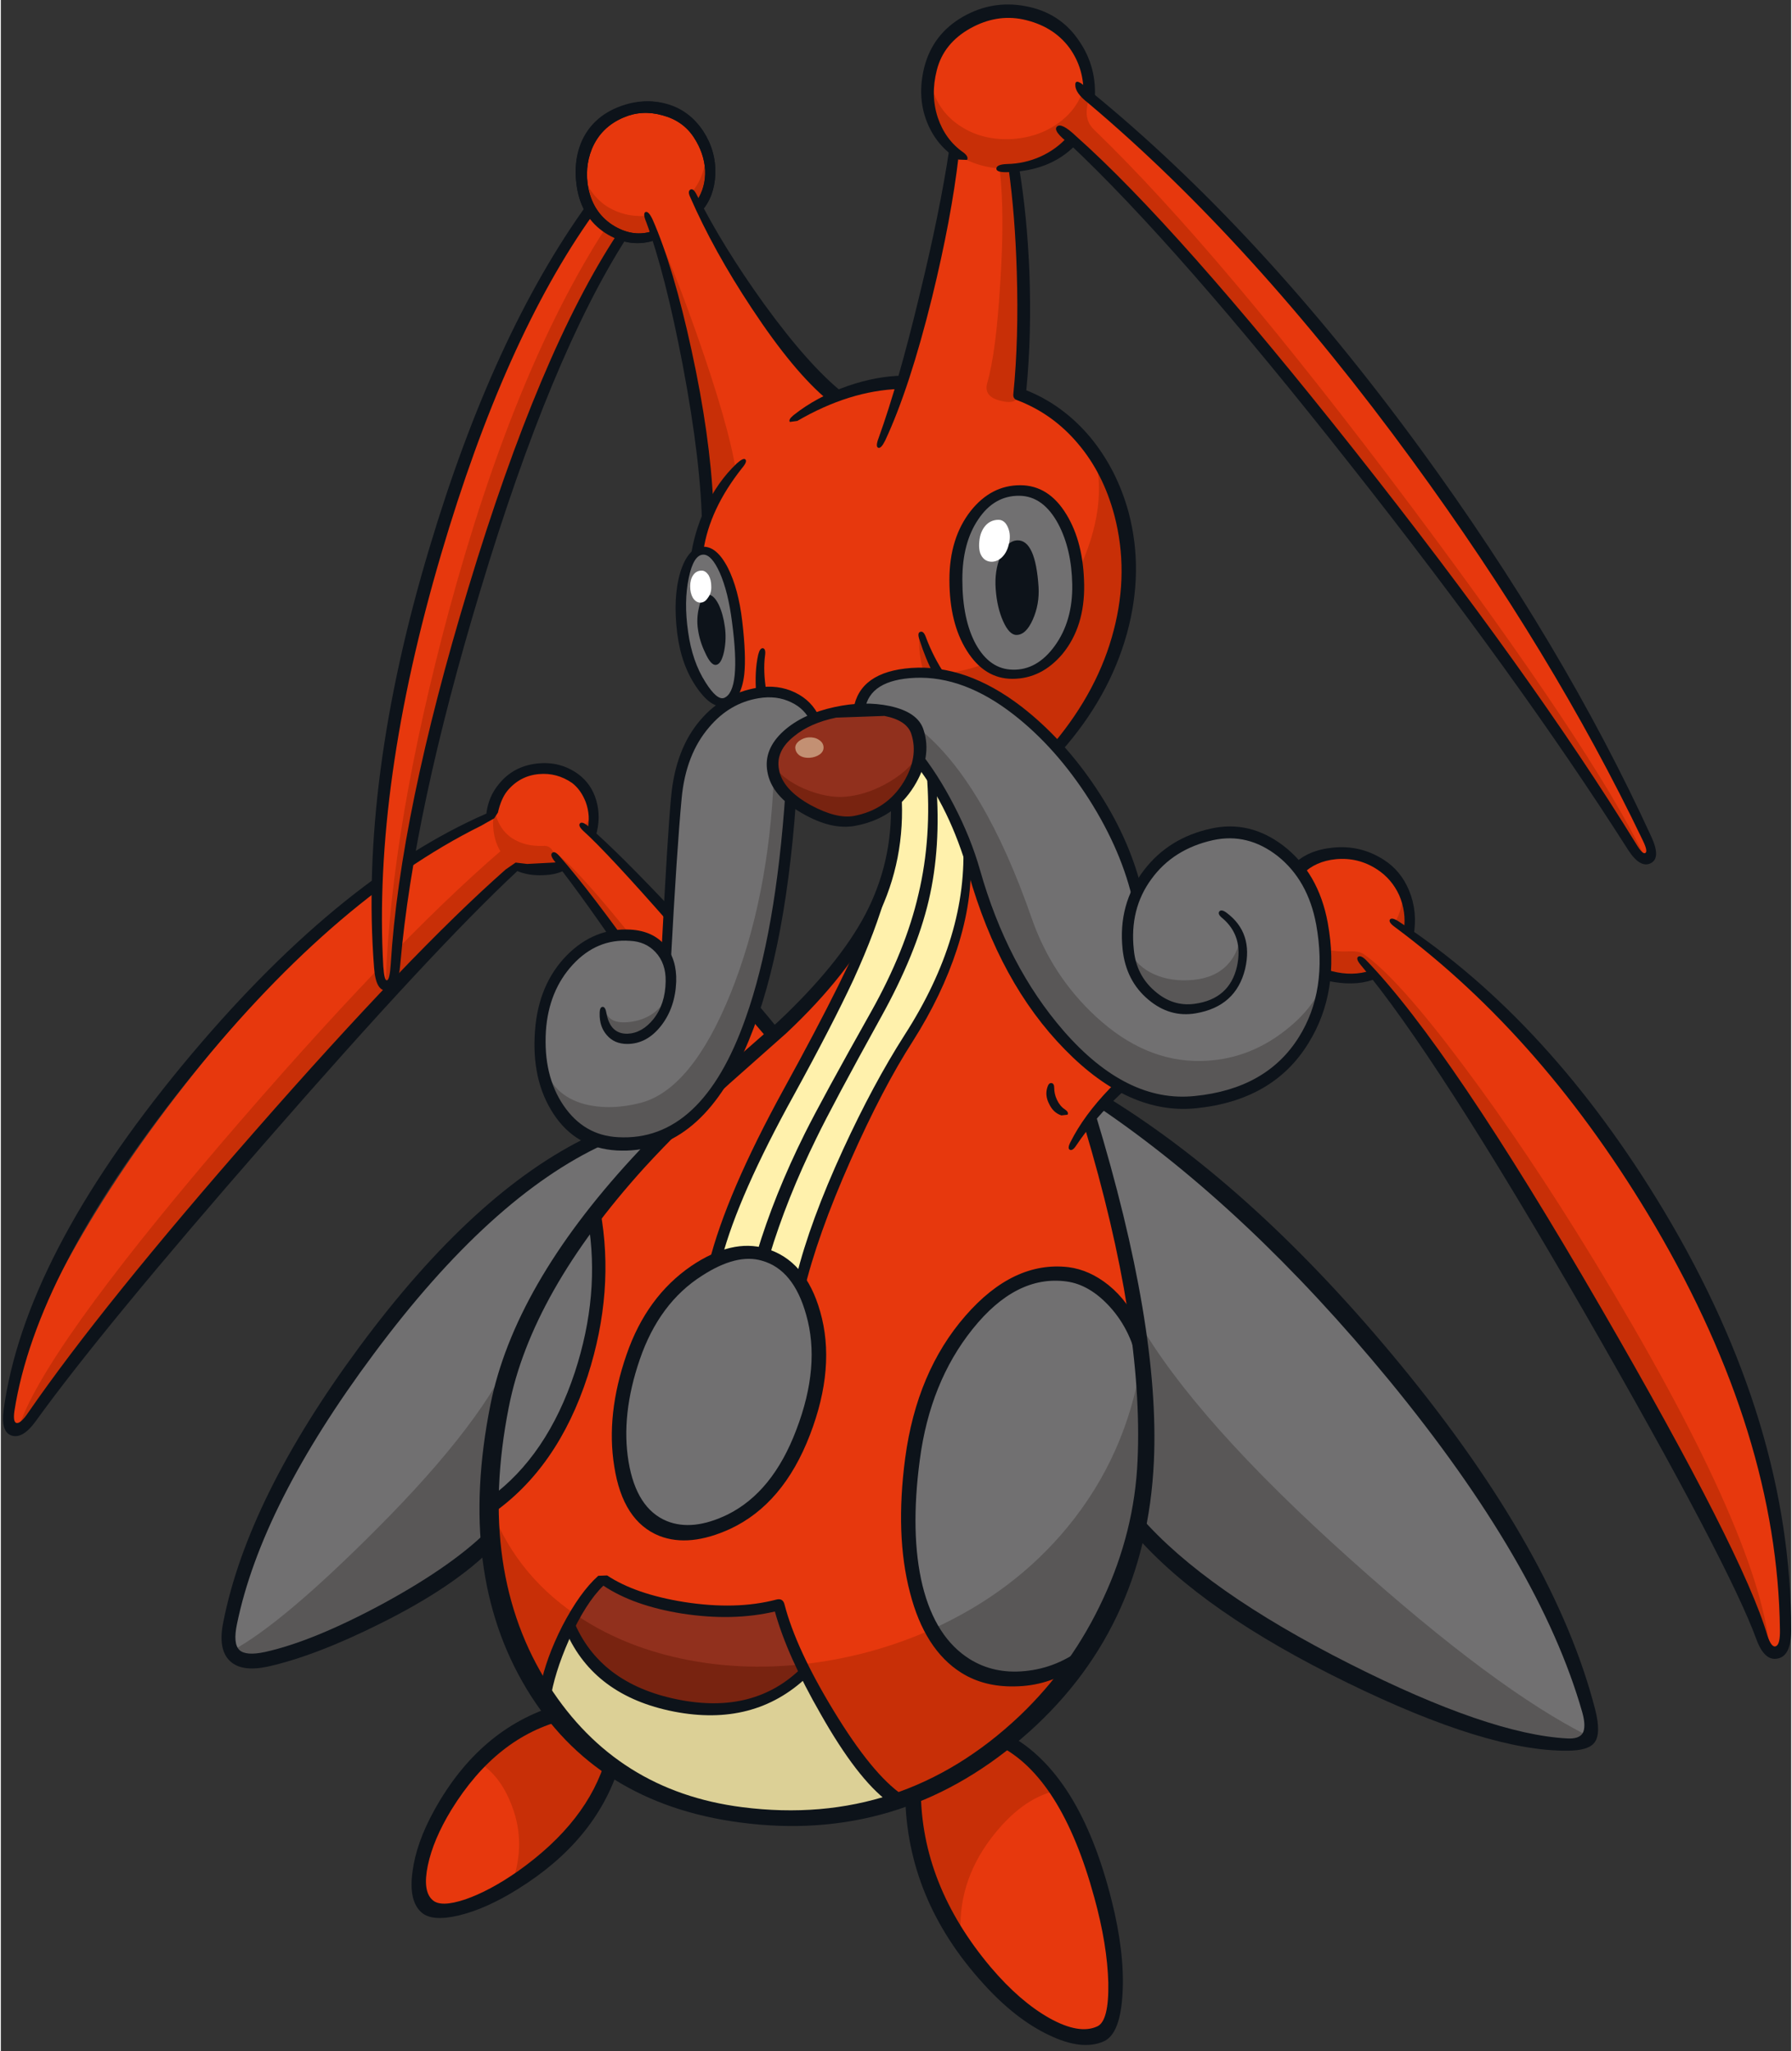 <?xml version='1.0' encoding='utf-8'?>
<svg xmlns="http://www.w3.org/2000/svg" version="1.1" width="263px" height="301px" viewBox="-0.35 -0.7 263.1 301.4"><rect x="-0.35" y="-0.7" width="263.1" height="301.4" fill="#333333" stroke="none"/><g><path fill="#e7380d" d="M241.8 123.0 Q242.65 124.95 241.65 125.4 240.6 125.85 239.65 124.2 226.25 101.85 200.55 69.3 174.75 36.6 157.3 19.95 155.6 21.7 153.0 22.95 150.6 24.05 148.55 24.25 149.45 28.9 149.75 39.55 150.0 49.55 149.55 57.15 163.9 63.5 165.4 80.05 166.9 96.35 154.85 109.1 158.7 112.45 162.25 119.65 164.75 124.8 166.4 130.3 L164.05 158.85 Q162.4 160.25 159.65 163.9 164.1 176.3 166.5 193.0 168.8 209.6 167.45 218.75 164.75 237.05 153.05 249.8 139.0 265.0 116.25 266.4 97.3 267.55 84.3 254.1 71.1 240.4 71.25 218.95 71.4 198.75 86.5 178.25 96.6 164.55 110.8 153.55 121.85 145.05 127.4 134.1 132.45 124.25 130.9 117.3 L106.1 102.4 101.9 80.55 Q102.4 77.65 103.5 74.85 102.75 62.05 100.15 50.0 98.25 41.1 95.65 33.85 92.75 34.8 89.55 33.1 86.65 31.55 85.8 29.3 84.2 24.85 85.35 21.35 86.65 17.25 91.45 15.65 98.5 13.35 102.35 19.45 103.9 21.9 103.9 24.65 103.95 27.55 102.2 29.3 104.8 35.85 111.9 45.35 117.7 53.05 122.2 57.45 L127.45 56.05 132.05 55.3 Q133.95 51.1 136.45 39.45 138.6 29.4 139.65 21.65 135.5 18.3 135.95 11.25 136.2 7.45 139.35 4.4 142.8 1.1 147.85 0.9 153.1 0.75 156.65 4.8 160.1 8.7 159.55 13.8 180.3 29.35 206.0 63.95 230.55 97.05 241.8 123.0"/><path fill="#717071" d="M102.75 80.3 Q104.35 80.15 105.8 83.25 107.2 86.3 107.75 90.65 108.35 95.15 108.05 98.15 107.75 101.8 106.1 102.4 104.55 103.05 102.5 99.75 100.5 96.45 99.9 92.25 99.25 88.05 100.2 84.25 101.15 80.5 102.75 80.3"/><path fill="#717071" d="M149.55 71.4 Q153.25 71.45 155.65 75.9 157.75 79.85 157.85 85.15 157.95 91.25 154.8 95.1 151.95 98.5 148.3 98.4 144.75 98.35 142.45 94.45 140.2 90.55 140.2 84.45 140.2 79.0 142.8 75.25 145.45 71.3 149.55 71.4"/><path fill="#e7380d" d="M204.35 128.0 Q207.8 131.6 206.35 136.1 230.0 152.9 246.25 183.5 262.1 213.45 262.0 239.55 262.0 241.95 260.6 242.05 259.25 242.15 258.55 240.15 254.45 228.6 234.4 193.85 213.2 157.1 201.15 142.4 196.9 143.95 192.8 141.9 188.6 139.8 187.85 135.5 187.15 131.1 189.7 128.0 192.25 124.85 196.85 124.75 201.15 124.65 204.35 128.0"/><path fill="#e7380d" d="M78.45 127.35 Q76.75 127.2 75.65 126.3 64.75 135.65 38.75 165.55 14.85 193.0 4.75 206.75 3.1 209.05 1.85 209.25 0.5 209.45 0.85 207.05 2.15 197.8 9.8 183.9 17.1 170.7 28.0 157.05 39.1 143.15 50.35 133.25 62.55 122.55 71.8 119.35 71.95 116.9 73.45 114.9 75.5 112.2 79.15 112.15 83.55 112.1 85.8 115.75 87.85 119.1 86.35 121.7 89.3 124.2 100.0 136.0 L113.4 151.05 104.7 158.95 Q101.35 153.45 93.9 142.6 85.6 130.55 82.15 126.6 80.4 127.5 78.45 127.35"/><path fill="#717071" d="M87.1 166.6 Q88.9 167.55 92.05 167.4 94.9 167.25 96.9 166.4 83.15 180.3 76.7 195.0 69.9 210.45 71.75 225.5 66.6 230.85 54.95 236.7 44.95 241.75 39.65 242.85 36.05 243.6 34.55 242.95 32.8 242.15 33.1 239.25 34.8 223.85 52.05 199.85 70.05 174.85 87.1 166.6"/><path fill="#717071" d="M161.9 161.3 Q184.55 175.35 207.1 204.4 228.6 232.1 233.1 250.8 233.75 253.6 232.8 254.6 231.8 255.6 228.75 255.45 219.3 254.95 201.55 247.2 178.65 237.25 166.4 223.25 169.15 213.2 166.65 193.8 164.3 176.05 159.65 163.9 L161.9 161.3"/><path fill="#e7380d" d="M81.6 251.05 Q82.7 253.0 85.25 255.35 87.45 257.45 89.5 258.75 87.4 267.5 75.9 275.3 71.25 278.4 67.35 279.65 L62.15 279.5 Q60.4 277.45 61.25 273.2 62.1 269.15 65.0 264.6 71.9 253.85 81.6 251.05"/><path fill="#e7380d" d="M147.4 255.05 Q151.6 256.75 155.55 263.4 159.1 269.3 161.4 277.25 163.65 284.95 163.75 290.75 163.85 296.95 161.3 298.0 157.75 299.45 153.05 296.95 148.55 294.55 144.25 289.3 134.45 277.25 133.85 263.0 136.9 261.55 141.3 258.95 L147.4 255.05"/><path fill="#717071" d="M86.8 177.7 Q89.15 186.85 85.4 200.0 81.05 215.05 71.55 220.3 71.1 209.2 75.5 197.2 79.75 185.75 86.8 177.7"/><path fill="#717071" d="M112.15 183.5 Q116.35 184.5 118.7 190.85 121.4 198.2 118.55 207.45 115.6 216.95 108.95 221.45 103.05 225.45 97.2 223.9 92.25 222.65 91.1 214.85 90.05 207.9 92.3 199.15 94.25 191.65 101.15 186.8 107.45 182.4 112.15 183.5"/><path fill="#717071" d="M163.15 190.35 Q166.35 193.7 167.4 196.95 169.7 209.15 167.05 221.9 164.55 234.1 158.45 242.7 156.2 244.5 152.45 245.35 L147.3 245.85 Q138.85 244.75 135.55 236.85 132.35 229.3 133.6 214.7 134.5 203.9 140.85 195.35 147.55 186.2 155.9 186.4 159.45 186.45 163.15 190.35"/><path fill="#fff1ac" d="M134.45 110.85 Q136.15 112.65 138.35 116.7 140.35 120.4 141.7 124.0 142.3 129.5 139.85 137.6 137.45 145.7 133.5 151.35 129.35 157.2 124.45 168.1 119.3 179.45 117.2 187.95 115.0 184.7 111.8 183.8 108.65 182.9 104.95 184.35 105.4 179.65 112.95 164.6 L122.95 145.6 Q126.6 138.65 128.8 131.85 131.7 123.0 131.35 116.7 132.65 115.45 133.5 113.85 134.35 112.25 134.45 110.85"/><path fill="#91301d" d="M88.3 231.3 Q93.45 235.0 101.95 235.8 108.8 236.4 113.95 235.15 L115.8 240.35 117.75 245.1 Q110.15 252.4 98.85 249.95 87.7 247.6 83.2 238.3 84.0 236.55 85.5 234.45 87.15 232.15 88.3 231.3"/><path fill="#c82f07" d="M101.85 48.2 Q106.65 61.85 107.65 68.4 104.4 72.25 103.5 75.05 102.85 64.5 100.2 50.95 97.4 36.7 94.5 30.85 97.05 34.6 101.85 48.2"/><path fill="#c82f07" d="M146.45 24.3 L148.55 24.1 Q149.75 28.55 149.8 41.2 149.85 51.45 149.35 57.0 149.15 58.85 146.6 58.2 144.05 57.6 144.6 55.6 145.9 51.15 146.5 41.15 147.2 30.8 146.45 24.3"/><path fill="#c82f07" d="M103.3 21.85 Q104.1 23.65 103.65 26.25 103.2 28.7 102.15 29.6 L101.1 27.65 Q103.1 25.35 103.3 21.85"/><path fill="#c82f07" d="M84.9 23.75 Q85.7 27.55 88.6 29.55 91.3 31.3 94.7 31.0 95.35 32.4 95.65 33.9 92.05 34.85 88.8 32.8 84.7 30.2 84.9 23.75"/><path fill="#c82f07" d="M241.25 125.25 Q240.05 124.85 238.4 122.05 229.4 106.85 201.4 70.9 170.85 31.75 157.05 19.85 153.55 24.15 148.1 24.15 141.65 24.1 138.5 20.4 135.45 16.75 136.15 10.45 136.75 15.05 140.25 17.55 143.45 19.85 147.8 19.75 152.1 19.6 155.25 17.25 158.65 14.7 159.1 10.55 159.75 12.5 159.3 14.9 158.9 17.05 160.35 18.4 178.85 36.25 206.8 73.55 233.55 109.3 241.25 125.25"/><path fill="#c82f07" d="M136.5 238.7 Q139.75 244.35 145.7 245.55 151.6 246.75 158.0 243.1 153.05 250.45 146.3 255.8 139.35 261.25 131.2 264.0 126.7 259.45 122.75 253.35 119.55 248.5 117.45 243.85 127.45 242.75 136.5 238.7"/><path fill="#c82f07" d="M79.2 248.2 Q71.35 236.55 71.4 220.15 74.95 230.25 84.05 236.5 81.25 241.45 79.2 248.2"/><path fill="#595757" d="M158.0 243.1 Q151.6 246.75 145.7 245.55 139.75 244.35 136.5 238.7 148.55 233.25 156.4 223.7 165.05 213.2 167.25 199.35 169.45 210.65 166.9 222.3 164.45 233.55 158.0 243.1"/><path fill="#dcd096" d="M115.8 266.4 Q104.0 266.25 94.5 261.55 85.05 256.85 79.2 248.2 80.65 243.25 83.0 238.5 87.1 247.0 97.85 249.65 109.4 252.55 117.95 244.85 120.1 249.4 123.15 254.0 126.95 259.65 131.2 264.0 123.7 266.45 115.8 266.4"/><path fill="#782310" d="M83.0 238.5 L84.05 236.5 Q90.75 241.1 99.55 243.0 108.15 244.85 117.45 243.85 L117.95 244.85 Q109.4 252.55 97.85 249.65 87.1 247.0 83.0 238.5"/><path fill="#c82f07" d="M137.5 98.3 Q140.75 98.15 144.2 96.85 148.55 100.65 153.45 96.45 158.55 92.1 157.8 83.55 160.2 78.8 160.85 73.95 161.45 69.0 160.0 65.4 167.4 76.8 164.6 90.25 162.3 101.35 154.75 109.1 152.35 105.8 147.0 102.3 141.25 98.5 137.5 98.3"/><path fill="#c82f07" d="M134.65 92.4 Q135.75 95.6 137.6 98.35 L135.25 98.05 Q134.4 95.1 134.65 92.4"/><path fill="#c82f07" d="M199.85 139.45 Q204.75 142.75 214.45 155.7 223.9 168.3 233.8 184.55 257.9 224.2 259.6 241.65 258.2 238.15 249.1 220.1 240.45 202.9 225.3 177.75 208.05 149.05 201.3 142.5 196.1 144.3 191.55 141.05 186.8 137.7 187.8 132.25 188.7 135.8 191.7 137.65 194.3 139.25 197.65 139.1 199.1 139.0 199.85 139.45"/><path fill="#c82f07" d="M204.55 134.9 L204.5 134.9 Q205.65 132.9 205.7 130.5 207.0 133.25 206.4 136.05 L204.55 134.9"/><path fill="#c82f07" d="M85.6 121.05 L85.3 120.85 Q86.35 119.65 86.55 118.1 86.8 119.55 86.15 121.6 L85.6 121.05"/><path fill="#c82f07" d="M78.9 127.2 Q74.7 127.3 72.95 124.2 71.55 121.65 72.2 118.15 72.65 121.0 74.75 122.45 76.65 123.7 79.35 123.6 80.45 123.5 80.9 124.65 L82.1 126.45 Q80.5 127.2 78.9 127.2"/><path fill="#c82f07" d="M93.0 137.7 Q100.8 147.4 106.9 156.1 L104.75 159.15 Q92.0 139.25 81.5 124.9 84.35 126.95 93.0 137.7"/><path fill="#c82f07" d="M73.1 124.35 L74.25 125.55 75.5 126.4 Q64.8 135.45 41.65 161.8 21.15 185.15 8.7 201.35 L5.45 205.95 Q3.15 209.0 2.2 209.3 5.65 198.15 32.25 167.05 56.85 138.35 73.1 124.35"/><path fill="#c82f07" d="M81.45 251.35 Q83.45 254.3 89.25 258.8 88.2 263.25 83.95 268.2 79.85 272.95 74.8 275.95 76.85 270.1 74.75 264.65 73.05 260.15 69.85 258.25 75.85 252.35 81.45 251.35"/><path fill="#c82f07" d="M154.65 262.45 Q149.6 263.6 145.15 269.45 140.1 276.15 140.75 284.05 138.05 280.65 135.95 275.1 133.5 268.6 133.65 263.0 L140.6 259.4 Q145.35 256.7 147.1 255.0 148.75 255.85 150.95 258.0 153.25 260.2 154.65 262.45"/><path fill="#595757" d="M51.25 238.5 Q36.15 245.95 33.55 241.9 40.95 237.95 54.85 224.0 70.9 207.95 75.3 197.05 71.25 208.6 71.6 225.7 64.2 232.1 51.25 238.5"/><path fill="#595757" d="M168.05 209.35 Q168.3 199.7 166.75 193.35 175.1 207.95 198.0 228.45 219.4 247.65 233.05 254.45 232.7 256.25 225.6 255.1 218.2 253.9 208.4 250.15 182.35 240.2 166.75 223.35 167.9 217.25 168.05 209.35"/><path fill="#0d131a" d="M142.15 3.45 Q138.2 5.65 137.2 9.6 136.25 13.3 137.35 16.6 138.45 19.85 141.1 21.7 141.9 22.3 141.65 22.8 L140.4 22.75 Q137.1 20.75 135.7 17.1 134.3 13.45 135.35 9.2 136.6 4.3 141.05 1.75 145.35 -0.7 150.2 0.2 155.4 1.15 158.2 5.45 160.75 9.25 160.4 13.95 L158.75 13.2 Q158.85 9.35 156.7 6.35 154.3 3.1 149.85 2.15 145.95 1.35 142.15 3.45 M145.95 24.05 Q146.0 23.45 147.55 23.4 150.1 23.35 152.45 22.3 154.85 21.2 156.45 19.35 L157.45 20.75 Q153.75 24.45 147.55 24.6 145.9 24.65 145.95 24.05"/><path fill="#0d131a" d="M95.45 31.6 Q98.5 38.55 101.15 50.75 103.9 63.35 104.35 73.4 L102.7 77.0 Q102.6 67.4 99.85 52.9 97.3 39.55 94.5 31.95 93.95 30.65 94.4 30.45 94.85 30.3 95.45 31.6"/><path fill="#0d131a" d="M111.8 43.95 Q118.4 53.05 123.45 57.05 L121.25 58.15 Q116.2 54.0 110.0 44.6 104.4 36.15 100.95 28.25 100.55 27.4 101.0 27.15 101.4 26.95 101.85 27.8 105.75 35.55 111.8 43.95"/><path fill="#0d131a" d="M101.5 19.5 Q99.9 17.05 96.9 16.25 93.9 15.4 91.2 16.55 87.85 17.95 86.5 21.2 85.4 23.95 86.0 27.05 86.8 30.75 89.85 32.55 92.7 34.2 95.45 33.25 L95.75 34.6 Q92.3 35.75 88.9 33.8 85.3 31.7 84.4 27.35 83.6 23.1 85.1 19.85 86.75 16.4 90.6 14.95 94.15 13.6 97.55 14.65 100.9 15.65 102.85 18.55 104.75 21.45 104.65 24.9 104.5 28.2 102.65 30.3 L101.9 28.85 Q103.25 26.85 103.15 24.3 103.0 21.8 101.5 19.5"/><path fill="#0d131a" d="M140.4 22.25 Q139.35 31.35 136.5 43.0 133.2 56.35 129.6 64.05 129.0 65.25 128.6 65.1 128.15 64.95 128.65 63.65 131.55 55.6 134.6 42.9 137.65 30.45 139.05 21.1 L140.4 22.25"/><path fill="#0d131a" d="M165.15 92.35 Q162.55 101.75 155.45 109.75 L154.4 108.5 Q160.95 100.65 163.2 91.9 165.45 83.3 163.3 75.05 161.65 68.85 157.95 64.5 154.25 60.1 149.0 58.1 148.35 57.9 148.45 57.15 149.25 49.1 148.95 39.3 148.7 30.9 147.75 24.1 L149.3 23.95 Q150.45 30.9 150.8 39.15 151.15 48.5 150.35 56.65 155.75 58.8 159.75 63.55 163.7 68.35 165.4 74.65 167.65 83.2 165.15 92.35"/><path fill="#0d131a" d="M240.95 122.8 Q227.8 95.35 207.1 67.0 183.6 34.8 159.45 14.45 157.5 12.95 157.55 11.75 157.55 10.55 159.7 12.65 184.7 33.0 208.3 65.3 229.3 94.1 242.2 122.25 243.65 125.4 242.1 126.15 240.55 126.9 238.8 124.2 222.7 98.9 197.9 67.5 172.65 35.45 156.7 20.45 154.2 18.55 154.85 17.9 155.5 17.25 157.65 19.3 172.4 32.4 198.55 65.45 224.7 98.5 240.0 123.35 240.9 124.85 241.3 124.65 241.75 124.45 240.95 122.8"/><path fill="#0d131a" d="M101.0 81.4 Q101.5 77.6 103.15 74.0 104.95 70.1 107.8 67.4 108.75 66.55 109.05 66.8 109.4 67.1 108.6 68.05 103.8 74.1 102.9 80.2 L101.0 81.4"/><path fill="#0d131a" d="M116.15 60.3 Q119.55 57.6 124.15 56.0 128.4 54.55 132.25 54.5 L131.75 56.45 Q124.35 56.7 116.7 61.15 L115.6 61.3 Q115.35 60.95 116.15 60.3"/><path fill="#0d131a" d="M205.85 135.9 Q206.2 133.3 205.15 130.85 204.05 128.45 201.9 127.05 199.15 125.25 195.85 125.55 192.85 125.85 191.0 127.7 188.7 130.0 188.5 133.2 188.3 136.5 190.55 139.15 192.25 141.2 195.25 142.0 198.3 142.8 201.0 141.9 L201.85 143.05 Q199.2 144.2 195.55 143.6 191.4 142.95 189.2 140.35 186.55 137.15 186.75 132.95 187.0 128.95 189.65 126.3 191.75 124.2 195.45 123.85 199.5 123.45 202.9 125.65 205.4 127.25 206.6 130.15 207.9 133.3 207.25 136.85 L205.85 135.9"/><path fill="#0d131a" d="M192.7 142.05 Q183.3 145.95 174.2 152.1 162.9 159.8 157.7 167.6 157.15 168.45 156.75 168.25 156.35 168.05 156.85 167.1 160.75 159.3 172.1 151.3 181.0 145.0 190.9 140.85 L192.7 142.05"/><path fill="#0d131a" d="M205.15 134.75 Q227.3 149.3 244.1 177.3 262.75 208.5 262.75 238.85 262.75 242.6 260.8 243.0 258.85 243.45 257.65 240.2 253.55 229.0 232.75 192.8 210.55 154.25 199.5 141.1 198.75 140.2 199.1 139.9 199.5 139.6 200.3 140.4 212.6 153.1 234.85 191.55 255.75 227.65 259.25 239.6 259.85 241.45 260.5 241.2 261.15 240.95 261.1 238.75 260.75 210.15 242.75 179.45 226.5 151.85 204.55 135.55 203.5 134.8 203.8 134.4 204.1 134.05 205.15 134.75"/><path fill="#0d131a" d="M99.35 134.05 Q108.45 143.75 114.05 150.7 L112.4 152.0 98.1 135.2 Q88.8 124.6 85.25 121.4 84.45 120.65 84.75 120.3 85.05 119.95 85.9 120.65 90.4 124.5 99.35 134.05"/><path fill="#0d131a" d="M80.7 124.6 Q81.05 124.3 81.75 125.1 86.35 130.35 94.05 141.2 100.9 151.0 105.45 158.35 L103.85 159.8 Q99.95 152.95 92.7 142.2 85.45 131.45 80.95 125.75 80.3 124.9 80.7 124.6"/><path fill="#0d131a" d="M72.7 118.7 L72.15 119.55 70.2 120.65 Q48.1 131.6 26.35 159.05 4.85 186.2 1.65 206.6 1.4 208.35 2.0 208.4 2.6 208.45 3.65 206.9 14.55 191.1 37.05 165.45 59.95 139.3 73.85 127.05 L75.3 126.05 77.0 126.25 81.75 126.0 82.55 127.15 Q81.25 127.85 79.35 127.9 77.25 128.0 75.55 127.3 63.2 138.8 38.55 167.1 14.65 194.45 4.8 208.1 2.9 210.75 1.25 210.25 -0.35 209.75 0.05 206.55 3.05 184.05 26.3 155.85 48.95 128.45 71.0 118.85 71.3 116.35 72.85 114.5 74.95 111.9 78.4 111.5 81.8 111.1 84.5 113.05 86.45 114.5 87.15 116.9 87.9 119.45 87.05 122.25 L85.85 121.35 Q86.35 119.2 85.6 117.15 84.9 115.35 83.6 114.35 81.35 112.8 78.7 113.05 75.9 113.3 74.05 115.55 73.15 116.7 72.7 118.7"/><path fill="#0d131a" d="M100.65 92.15 Q101.25 96.5 103.2 99.55 104.9 102.25 105.95 101.85 108.45 100.8 107.1 90.7 106.55 86.3 105.3 83.45 104.1 80.8 102.9 80.8 101.45 80.8 100.75 84.2 100.0 87.7 100.65 92.15 M99.5 83.4 Q100.6 79.85 102.7 79.65 104.8 79.45 106.5 82.75 108.05 85.85 108.6 90.55 109.2 95.65 108.9 98.4 108.45 102.2 106.3 102.95 104.3 103.7 102.0 100.45 99.65 97.15 99.05 92.35 98.4 87.1 99.5 83.4"/><path fill="#0d131a" d="M103.45 86.7 Q104.35 86.55 105.15 88.15 105.8 89.55 106.05 91.4 106.3 93.15 105.95 94.95 105.55 96.9 104.75 97.0 104.0 97.1 103.15 95.2 102.35 93.55 102.1 91.8 101.85 90.2 102.25 88.55 102.65 86.75 103.45 86.7"/><path fill="#0d131a" d="M139.05 84.5 Q139.05 78.35 142.2 74.35 145.2 70.6 149.45 70.6 153.65 70.6 156.25 74.9 158.75 79.0 158.85 85.2 158.95 91.35 155.7 95.35 152.6 99.05 148.3 99.05 144.2 99.05 141.6 94.9 139.05 90.85 139.05 84.5 M148.35 97.7 Q151.9 97.8 154.5 94.25 157.2 90.55 157.1 85.15 157.0 80.0 155.05 76.3 152.85 72.2 149.35 72.15 145.65 72.1 143.3 75.6 140.95 79.05 140.95 84.45 140.95 90.35 142.95 94.0 145.0 97.65 148.35 97.7"/><path fill="#0d131a" d="M149.05 78.7 Q151.7 78.65 152.15 85.55 152.3 88.1 151.3 90.35 150.3 92.6 148.9 92.6 147.85 92.6 146.95 90.6 146.05 88.6 145.85 85.85 145.65 83.2 146.55 81.05 147.5 78.75 149.05 78.7"/><path fill="#0d131a" d="M111.95 95.65 Q111.65 97.9 112.15 100.95 L110.65 101.2 Q110.4 97.95 110.95 95.5 111.2 94.5 111.65 94.55 112.1 94.65 111.95 95.65"/><path fill="#0d131a" d="M136.75 98.4 Q135.55 96.15 134.65 93.3 134.3 92.3 134.75 92.15 135.25 91.95 135.6 92.95 136.7 95.9 138.45 98.5 L136.75 98.4"/><path fill="#0d131a" d="M155.5 163.2 Q154.3 162.8 153.7 161.5 153.05 160.25 153.45 159.05 153.65 158.4 154.05 158.45 154.45 158.5 154.45 159.15 154.45 160.05 154.85 160.9 155.3 161.85 156.0 162.3 156.65 162.75 156.4 163.1 L155.5 163.2"/><path fill="#0d131a" d="M128.45 134.1 Q124.4 142.35 115.1 151.1 L106.7 158.55 Q99.6 165.0 94.2 170.9 77.6 189.25 74.3 206.05 69.5 230.3 80.2 247.0 90.15 262.5 108.6 264.85 132.05 267.85 149.4 251.4 157.1 244.05 161.65 234.2 166.25 224.35 166.7 213.9 167.6 193.9 158.9 164.85 L160.5 162.95 Q170.0 194.15 169.1 214.0 167.95 239.15 149.6 254.8 131.55 270.2 108.3 267.1 87.05 264.3 76.9 247.45 66.65 230.45 71.6 205.7 75.1 188.3 92.4 169.5 97.95 163.45 105.3 156.95 L113.8 149.5 Q122.8 141.05 126.7 133.65 130.7 126.0 130.45 117.25 L132.0 115.9 Q132.65 125.6 128.45 134.1"/><path fill="#0d131a" d="M124.95 143.25 Q121.85 149.9 116.2 160.2 108.05 174.95 105.6 184.2 L103.7 184.95 Q106.25 174.75 114.7 159.35 124.35 141.8 127.25 134.05 L129.8 130.35 Q128.3 135.9 124.95 143.25"/><path fill="#0d131a" d="M136.0 131.65 Q134.15 139.5 128.95 148.85 121.9 161.6 119.5 166.55 115.15 175.4 112.6 183.85 L110.75 183.4 Q113.3 174.9 117.8 165.85 120.35 160.75 127.55 147.95 132.6 138.95 134.5 130.7 136.5 122.3 135.7 112.8 L137.1 114.4 Q137.85 123.8 136.0 131.65"/><path fill="#0d131a" d="M140.15 138.8 Q137.95 145.55 133.7 152.25 129.2 159.25 124.55 169.75 119.6 180.9 117.65 189.15 L116.55 186.9 Q118.55 178.8 123.45 168.15 127.85 158.6 132.45 151.4 141.85 136.8 141.05 122.8 L142.15 125.2 Q142.5 131.6 140.15 138.8"/><path fill="#0d131a" d="M102.7 186.75 Q96.4 190.75 93.55 199.05 90.75 207.2 91.9 214.1 93.05 220.95 97.5 222.8 101.3 224.35 106.45 221.85 113.1 218.55 116.55 209.4 120.15 200.0 118.0 192.5 116.15 185.85 111.5 184.55 107.8 183.45 102.7 186.75 M120.05 192.0 Q122.4 200.15 118.55 210.15 114.65 220.3 106.85 223.95 100.85 226.7 96.45 225.0 91.05 222.85 89.8 214.8 88.55 207.15 91.6 198.35 94.55 189.8 101.15 185.3 107.1 181.3 112.05 182.75 117.9 184.45 120.05 192.0"/><path fill="#0d131a" d="M87.75 177.2 Q89.9 189.0 85.9 201.45 81.5 215.05 71.75 221.8 L71.55 219.35 Q79.95 213.2 84.0 200.95 87.75 189.5 85.95 178.75 L87.75 177.2"/><path fill="#0d131a" d="M167.0 194.35 L166.8 200.15 Q165.9 194.95 162.65 191.35 159.65 188.05 156.25 187.6 148.85 186.6 142.45 194.6 136.2 202.4 134.7 213.8 133.25 224.7 135.1 232.3 137.0 239.95 142.05 243.1 145.6 245.3 150.15 244.85 154.9 244.4 158.85 241.3 L157.5 244.4 Q153.45 247.05 148.65 247.1 144.15 247.2 140.8 245.1 135.4 241.7 133.25 233.3 131.05 224.9 132.55 213.55 134.25 200.85 141.4 192.65 148.45 184.55 156.55 185.5 159.65 185.9 162.45 188.15 165.4 190.55 167.0 194.35"/><path fill="#0d131a" d="M114.8 235.0 Q116.5 241.6 122.05 250.7 127.7 260.0 132.15 263.05 L130.05 264.05 Q125.5 260.65 120.15 251.2 115.2 242.6 113.4 236.1 107.2 237.55 99.75 236.4 92.6 235.25 88.2 232.3 85.6 234.8 83.15 240.25 80.95 245.25 80.4 249.1 L78.95 247.05 Q79.75 243.0 82.15 238.25 84.75 233.25 87.45 230.85 L88.75 230.8 Q92.9 233.55 100.05 234.7 107.7 235.9 113.6 234.35 114.55 234.1 114.8 235.0"/><path fill="#0d131a" d="M118.15 245.7 Q110.35 253.1 98.55 250.8 86.85 248.5 82.7 239.05 L83.8 237.4 Q87.55 246.65 99.0 249.0 110.45 251.35 117.5 244.2 L118.15 245.7"/><path fill="#0d131a" d="M88.3 167.45 Q71.65 175.1 54.45 198.25 37.95 220.4 34.35 237.95 33.75 240.8 34.7 241.75 35.65 242.65 38.45 242.05 45.5 240.5 55.8 234.95 66.45 229.15 71.65 223.75 L72.0 226.65 Q66.4 232.4 55.45 237.85 45.85 242.65 38.85 244.2 35.05 245.0 33.35 243.4 31.5 241.7 32.35 237.6 35.95 219.4 52.35 197.2 69.25 174.35 86.15 166.25 L88.3 167.45"/><path fill="#0d131a" d="M197.9 243.8 Q218.4 254.15 229.85 254.75 231.55 254.85 232.1 254.0 232.65 253.05 232.05 250.9 225.85 229.15 203.65 202.1 182.9 176.9 161.2 162.15 L162.45 160.65 Q184.15 174.05 205.4 199.9 228.05 227.5 233.95 250.5 234.85 254.05 233.85 255.35 232.95 256.55 229.85 256.55 218.15 256.65 197.5 246.55 176.25 236.2 166.35 224.85 L167.15 222.2 Q176.6 233.05 197.9 243.8"/><path fill="#0d131a" d="M90.5 258.9 Q87.05 269.8 75.6 276.9 71.05 279.75 67.0 280.75 63.0 281.7 61.45 280.3 59.55 278.6 60.15 274.3 60.7 270.05 63.4 265.2 70.05 253.25 81.45 249.85 L82.6 252.0 Q72.5 254.45 65.85 265.25 63.2 269.6 62.4 273.4 61.6 277.2 63.1 278.5 64.3 279.6 67.9 278.4 71.5 277.15 75.65 274.25 85.95 266.95 88.6 257.6 L90.5 258.9"/><path fill="#0d131a" d="M147.65 254.15 Q158.2 259.8 162.9 278.6 164.8 286.15 164.5 292.05 164.2 298.15 161.75 299.25 158.55 300.7 153.6 298.3 148.7 295.95 144.05 290.8 132.75 278.4 132.55 262.95 L134.85 262.4 Q134.9 276.25 145.15 288.4 149.4 293.4 153.75 295.85 158.15 298.3 160.8 297.05 162.5 296.25 162.4 290.65 162.25 285.05 160.35 278.15 155.5 260.35 146.2 255.75 L147.65 254.15"/><path fill="#ffffff" d="M102.65 83.15 Q103.2 83.15 103.65 83.8 104.05 84.5 104.05 85.45 104.1 86.45 103.55 87.15 103.1 87.85 102.45 87.85 101.8 87.85 101.35 87.15 100.95 86.45 100.95 85.45 100.95 84.45 101.4 83.8 101.85 83.15 102.65 83.15"/><path fill="#ffffff" d="M146.5 75.7 Q147.25 75.85 147.65 76.8 148.15 77.95 147.75 79.4 147.45 80.6 146.65 81.3 145.8 82.0 144.85 81.8 144.0 81.6 143.6 80.65 143.25 79.65 143.55 78.15 143.85 76.9 144.7 76.2 145.5 75.6 146.5 75.7"/><path fill="#e7380d" d="M86.25 29.85 Q88.0 32.95 90.9 33.9 77.55 55.55 68.05 89.7 60.6 116.4 57.6 141.75 57.35 143.65 56.4 144.05 55.35 144.5 55.2 141.85 53.45 113.85 63.45 80.25 72.55 49.8 86.25 29.85"/><path fill="#717071" d="M115.65 116.65 Q116.0 123.55 113.15 136.65 110.25 150.2 106.85 155.9 98.4 170.3 86.7 166.6 80.65 164.7 79.2 155.95 77.85 147.55 81.85 141.9 85.45 136.85 90.8 136.6 95.8 136.35 97.65 139.85 97.9 127.9 99.05 115.05 100.0 104.8 108.85 101.8 112.35 100.65 115.3 101.45 118.35 102.35 119.05 104.9 L115.65 116.65"/><path fill="#717071" d="M166.7 130.35 Q167.6 128.05 170.4 125.7 173.2 123.25 176.0 122.45 181.65 120.8 186.4 123.55 191.95 126.7 193.8 134.85 196.05 144.85 191.25 152.2 186.75 159.1 178.2 160.85 166.8 163.2 155.9 151.85 146.3 141.8 143.25 128.9 142.4 125.1 139.7 119.5 136.9 113.6 134.45 110.85 L125.95 103.3 Q126.7 100.05 130.75 98.85 L138.8 98.6 Q146.05 99.8 154.4 108.7 163.4 118.35 166.7 130.35"/><path fill="#91301d" d="M134.55 106.95 Q135.5 110.65 132.85 114.7 130.1 118.95 125.5 119.8 121.35 120.55 117.25 117.8 113.5 115.3 113.1 112.45 112.7 109.9 115.05 107.55 117.55 104.95 122.35 103.9 126.9 102.9 130.6 103.95 134.0 104.95 134.55 106.95"/><path fill="#c82f07" d="M88.5 32.85 L90.8 34.05 Q78.8 53.25 69.4 85.05 60.8 114.05 57.65 141.35 57.55 142.55 57.1 143.3 56.6 144.0 56.2 143.75 57.05 120.45 65.5 89.05 75.1 53.6 88.5 32.85"/><path fill="#595757" d="M113.25 113.35 Q114.25 115.0 115.75 116.5 115.05 134.5 110.35 147.9 105.35 162.15 97.45 166.1 90.55 169.55 84.65 165.6 79.2 161.85 79.5 155.75 80.65 160.25 85.45 161.55 89.25 162.5 93.7 161.35 101.2 159.35 106.9 145.25 112.5 131.3 113.25 113.35"/><path fill="#595757" d="M92.05 152.0 Q90.4 152.15 89.4 151.2 88.25 150.05 88.45 147.75 89.05 150.0 92.55 149.4 96.25 148.75 97.85 145.25 97.8 147.85 95.95 149.9 94.2 151.8 92.05 152.0"/><path fill="#595757" d="M173.25 161.15 Q163.8 160.7 155.45 151.65 148.15 143.75 144.35 132.55 L140.6 121.55 Q137.5 113.75 134.4 110.9 L134.7 108.7 134.7 106.45 Q144.15 114.1 151.15 134.25 154.1 142.7 160.6 148.7 167.8 155.35 176.0 155.2 182.75 155.1 188.3 150.8 193.0 147.15 194.05 143.15 193.7 150.5 188.0 155.85 181.9 161.6 173.25 161.15"/><path fill="#595757" d="M165.3 137.9 Q165.65 140.3 168.0 141.85 170.2 143.25 173.2 143.35 180.35 143.5 181.8 137.3 182.6 140.95 180.8 143.95 178.85 147.2 175.0 147.4 170.9 147.65 168.0 144.85 165.05 141.95 165.3 137.9"/><path fill="#782310" d="M124.55 119.9 Q120.5 120.1 116.9 117.55 113.25 114.95 113.1 111.75 115.0 114.25 118.6 115.55 121.75 116.7 124.4 116.3 127.35 115.9 130.3 114.15 133.65 112.15 134.8 109.55 134.75 112.8 131.65 116.15 128.4 119.7 124.55 119.9"/><path fill="#c39073" d="M120.55 109.05 Q120.6 109.7 120.0 110.15 119.35 110.6 118.5 110.65 117.55 110.7 116.95 110.25 116.45 109.85 116.4 109.25 116.35 108.65 117.0 108.15 117.65 107.7 118.35 107.65 119.25 107.6 119.85 108.0 120.5 108.4 120.55 109.05"/><path fill="#0d131a" d="M110.85 100.35 Q113.85 99.85 116.35 101.05 118.85 102.25 119.95 104.7 L118.65 105.35 Q117.8 103.45 115.8 102.5 113.65 101.45 111.0 101.9 106.75 102.6 103.75 106.15 100.3 110.15 99.7 116.6 99.0 124.0 98.1 140.75 L96.75 138.85 Q97.65 121.55 98.15 116.4 98.8 109.3 102.5 105.05 105.8 101.2 110.85 100.35"/><path fill="#0d131a" d="M166.1 132.05 Q164.45 124.45 159.6 116.8 154.75 109.2 148.55 104.35 141.2 98.6 134.0 98.9 127.35 99.2 126.65 103.5 L124.95 103.5 Q125.85 98.0 133.45 97.45 141.5 96.9 149.6 103.1 155.8 107.9 160.6 115.1 165.4 122.3 167.25 129.75 L166.1 132.05"/><path fill="#0d131a" d="M78.15 150.75 Q78.65 143.95 82.8 139.7 86.85 135.6 92.2 135.9 95.5 136.1 97.3 138.25 99.0 140.3 98.9 143.55 98.75 147.35 96.7 150.0 94.6 152.7 91.7 152.7 89.8 152.7 88.7 151.4 87.6 150.15 87.65 148.2 87.65 147.25 88.1 147.25 88.5 147.25 88.65 148.2 89.2 151.25 91.75 151.2 93.9 151.1 95.55 149.05 97.3 146.85 97.35 143.5 97.4 140.85 95.85 139.2 94.4 137.65 92.1 137.55 87.25 137.2 83.7 141.05 80.15 144.9 79.75 150.8 79.35 157.35 82.35 161.75 85.35 166.15 90.35 166.4 102.7 167.1 109.1 148.9 113.55 136.4 114.95 115.7 L116.5 117.05 Q114.8 140.75 108.85 153.85 102.0 169.0 90.15 168.35 84.15 168.0 80.85 162.95 77.6 158.0 78.15 150.75"/><path fill="#0d131a" d="M178.7 133.25 Q179.0 132.85 179.75 133.4 183.75 136.35 182.5 141.7 181.15 147.2 175.25 148.2 171.45 148.85 168.3 146.2 165.0 143.45 164.5 138.8 163.8 132.15 167.65 127.15 171.3 122.4 177.5 121.05 183.15 119.8 188.1 123.55 193.3 127.55 194.65 134.9 196.5 145.05 191.8 152.6 186.65 161.0 175.3 162.15 165.45 163.15 156.05 153.55 146.45 143.8 141.85 127.6 139.1 118.05 134.15 111.7 L134.5 109.5 Q137.3 112.95 139.7 117.6 142.2 122.4 143.55 127.15 147.55 141.25 155.85 150.8 165.1 161.4 175.1 160.35 185.65 159.3 190.4 151.7 194.7 144.85 192.95 135.15 191.75 128.65 187.3 125.1 182.9 121.65 177.8 122.75 171.95 124.05 168.75 128.45 165.5 132.85 166.15 138.85 166.5 142.6 169.25 144.95 171.9 147.25 175.1 146.8 180.2 146.1 181.3 141.35 182.3 136.85 179.15 134.2 178.45 133.65 178.7 133.25"/><path fill="#0d131a" d="M122.4 104.75 Q118.55 105.55 116.2 107.5 113.5 109.65 114.0 112.35 114.5 115.3 118.65 117.6 122.45 119.65 125.0 119.2 129.8 118.3 132.3 114.25 134.55 110.55 133.45 107.15 132.8 105.15 129.5 104.5 L122.4 104.75 M125.2 120.65 Q121.7 121.3 117.4 118.8 112.9 116.25 112.3 112.7 111.7 109.4 114.7 106.7 117.5 104.2 122.15 103.2 126.5 102.25 130.3 103.05 134.45 103.95 135.25 106.55 136.55 110.5 133.85 114.85 130.9 119.6 125.2 120.65"/><path fill="#0d131a" d="M101.5 19.5 Q99.9 17.05 96.9 16.25 93.9 15.4 91.2 16.55 87.85 17.95 86.5 21.2 85.4 23.95 86.0 27.05 86.8 30.75 89.85 32.55 92.7 34.2 95.45 33.25 L95.75 34.6 Q92.3 35.75 88.9 33.8 85.3 31.7 84.4 27.35 83.6 23.15 85.15 19.9 86.8 16.5 90.65 15.05 94.2 13.65 97.45 14.55 100.8 15.45 102.85 18.55 104.75 21.45 104.65 24.9 104.5 28.2 102.65 30.3 L101.9 28.85 Q103.25 26.85 103.15 24.3 103.0 21.8 101.5 19.5"/><path fill="#0d131a" d="M91.65 34.2 Q80.5 51.55 70.1 86.1 60.3 118.55 58.35 141.0 58.05 144.7 56.4 144.85 54.75 145.0 54.5 141.5 52.35 114.0 62.65 79.75 72.05 48.35 85.9 29.2 L86.7 30.8 Q73.7 49.0 64.35 80.75 54.35 114.7 55.85 141.3 56.0 143.45 56.4 143.35 56.8 143.25 56.95 140.95 58.3 118.85 68.35 85.7 78.85 50.95 90.3 33.6 L91.65 34.2"/></g></svg>